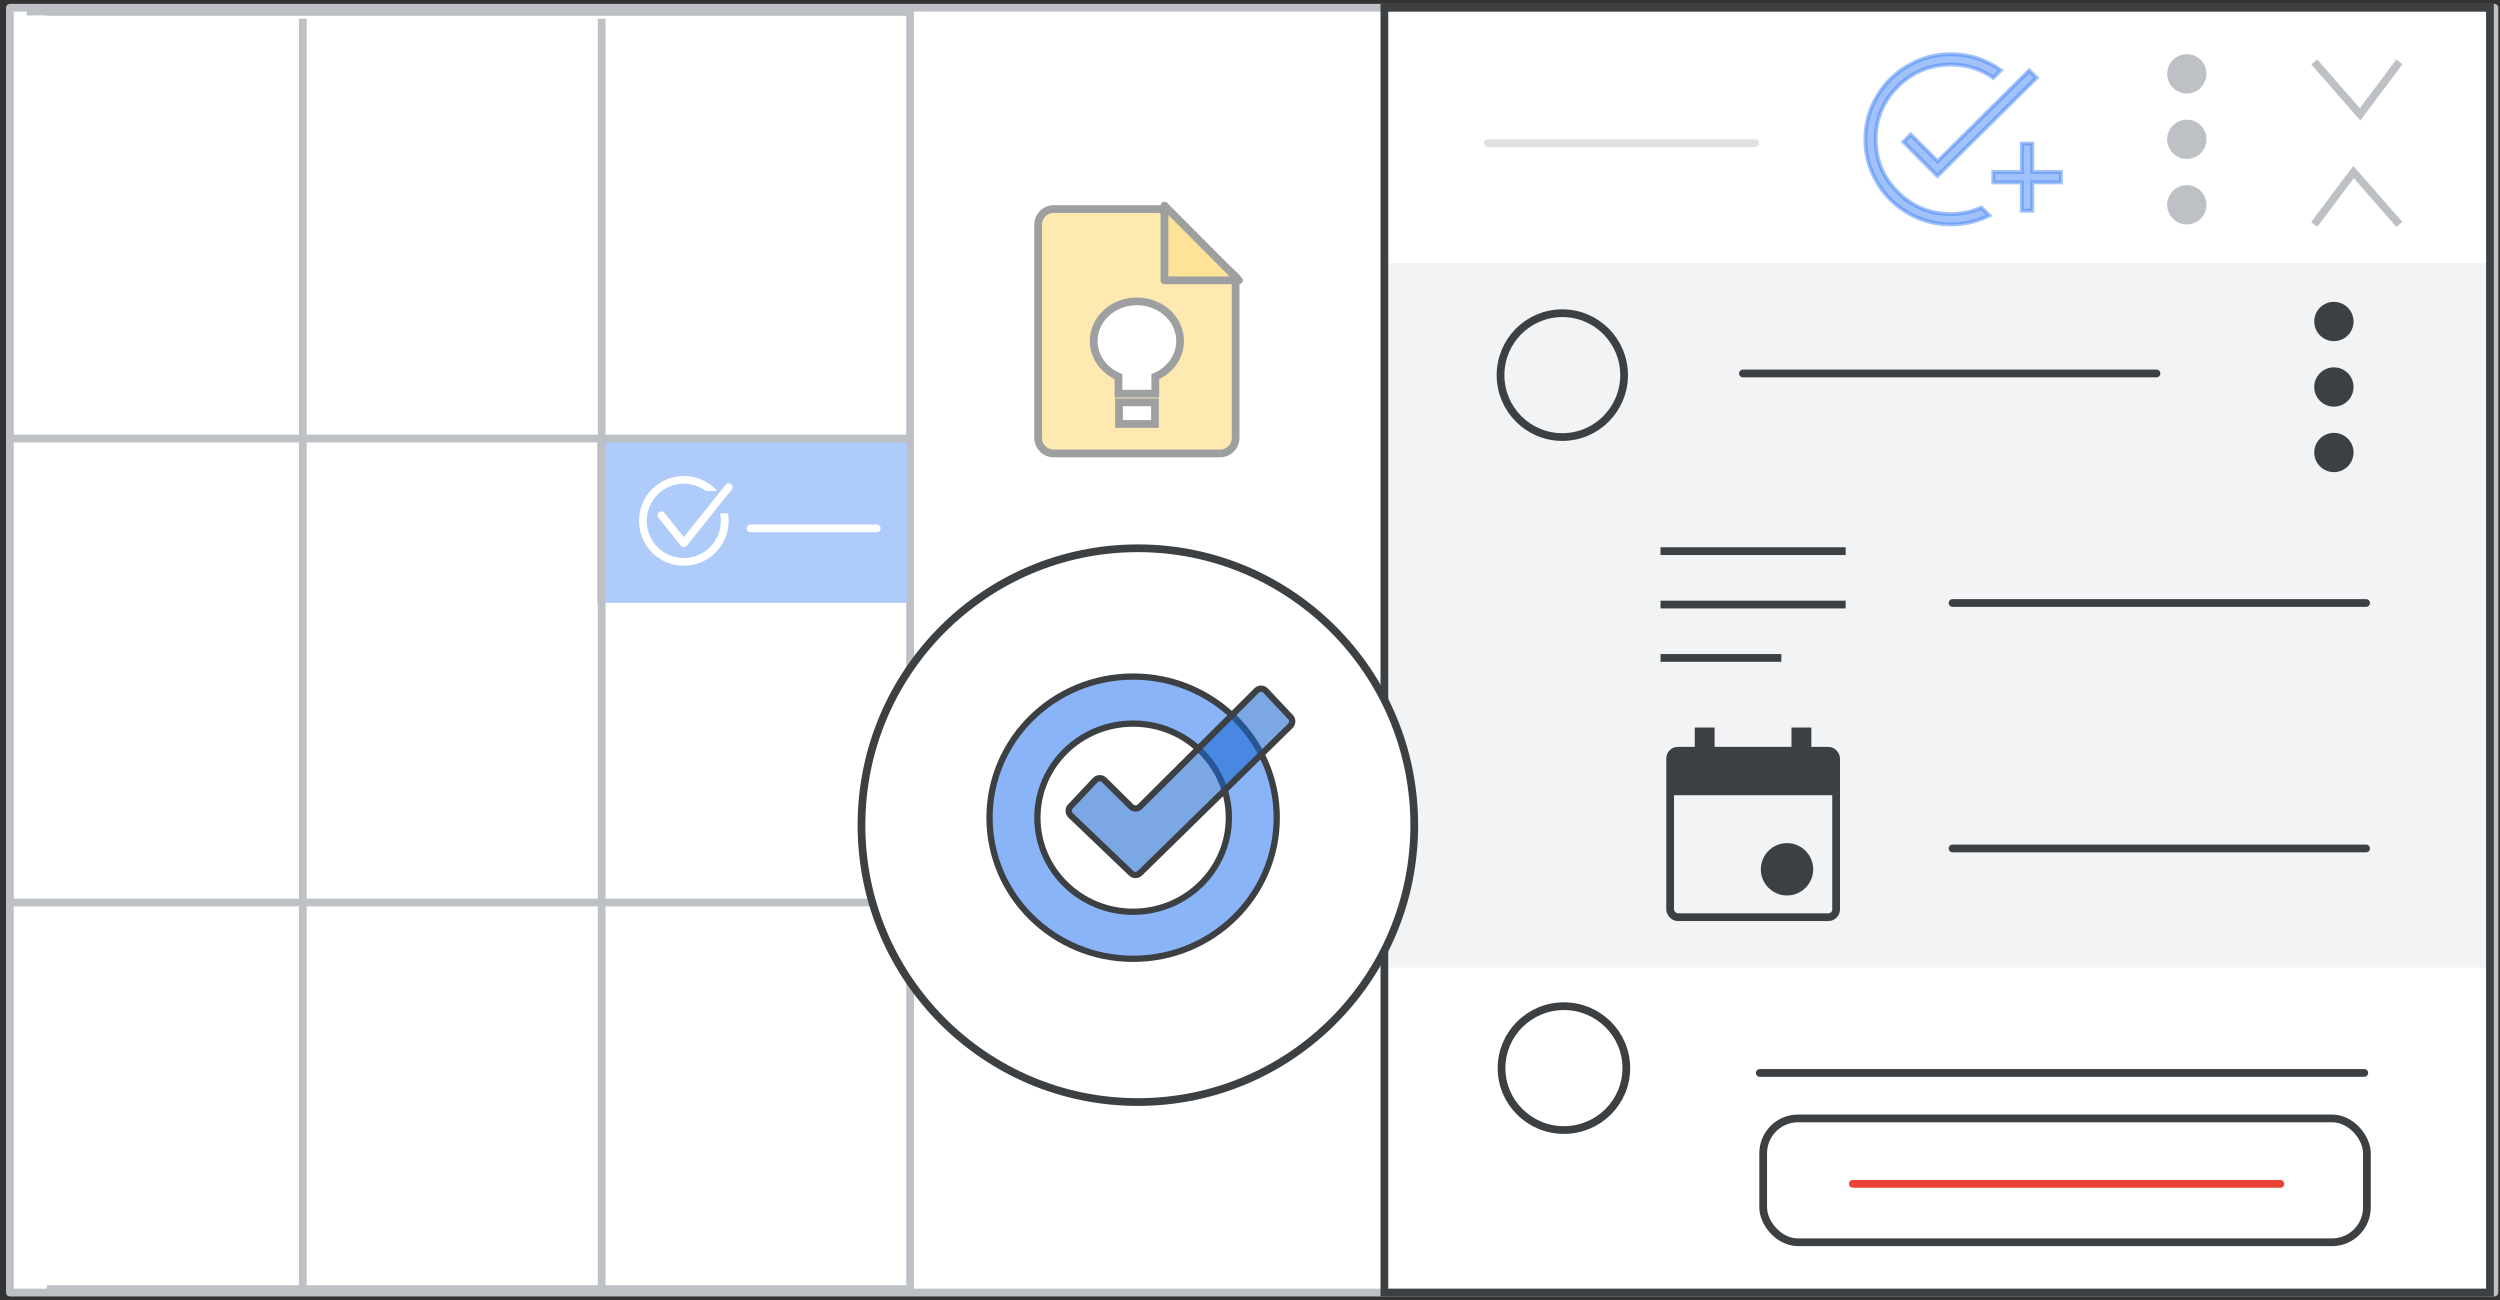 <?xml version="1.0" encoding="UTF-8"?>
<svg width="323px" height="168px" viewBox="0 0 323 168" version="1.1" xmlns="http://www.w3.org/2000/svg" xmlns:xlink="http://www.w3.org/1999/xlink">
    <rect x="0" y="0" width="323" height="168" fill="#333333" stroke="none"/>
    <title>calendar-change-a-task</title>
    <g id="Page-1" stroke="none" stroke-width="1" fill="none" fill-rule="evenodd">
        <g id="calendar-change-a-task" transform="translate(1.035, 1)">
            <rect id="bg" fill="#FFFFFF" x="0.242" y="0" width="321" height="166"></rect>
            <rect id="calendar-border" stroke="#BDC1C6" x="2.901" y="0.548" width="113.651" height="165"></rect>
            <g id="right-sidebar">
                <rect id="Rectangle" fill="#FFFFFF" x="1" y="1" width="4" height="165"></rect>
                <g id="calendar-grid" transform="translate(0, 1.923)">
                    <rect id="Rectangle" fill="#AECBFA" x="76.128" y="53.703" width="40" height="21.271"></rect>
                    <g id="tasks-white-logo" transform="translate(81.523, 58.571)">
                        <ellipse id="Oval" stroke="#FFFFFF" cx="5.791" cy="5.801" rx="5.291" ry="5.301"></ellipse>
                        <rect id="Rectangle" fill="#AECBFA" x="8.686" y="1.934" width="2.895" height="2.901"></rect>
                        <polyline id="checkmark" stroke="#FFFFFF" stroke-linecap="round" stroke-linejoin="round" points="2.895 5.076 5.791 8.702 11.582 1.45"></polyline>
                    </g>
                    <line x1="95.93" y1="65.339" x2="112.243" y2="65.339" id="Line-5" stroke="#FFFFFF" stroke-linecap="round" stroke-linejoin="round"></line>
                    <line x1="0.303" y1="53.736" x2="116" y2="53.736" id="Line-4" stroke="#BDC1C6" stroke-linecap="square"></line>
                    <line x1="0.303" y1="113.682" x2="116" y2="113.682" id="Line-4" stroke="#BDC1C6" stroke-linecap="square"></line>
                    <line x1="38.092" y1="0" x2="38.092" y2="163.623" id="Line" stroke="#BDC1C6" stroke-linecap="square"></line>
                    <line x1="76.697" y1="0" x2="76.697" y2="163.623" id="Line" stroke="#BDC1C6" stroke-linecap="square"></line>
                </g>
                <g id="Logos/keep" opacity="0.5" transform="translate(133.095, 26.013)" stroke="#3C4043">
                    <g id="Group-42" transform="translate(0, -0)">
                        <path d="M2,0 L15.88,0 L15.88,0 L25.513,8.736 L25.513,29.573 C25.513,30.677 24.618,31.573 23.513,31.573 L2,31.573 C0.895,31.573 1.3527075e-16,30.677 0,29.573 L0,2 C-5.7935996e-16,0.895 0.895,-1.91384796e-17 2,0 Z" id="Rectangle" fill="#FDD663"></path>
                        <path d="M25.961,0.275 L16.301,9.897 L16.301,0.275 L25.961,0.275 Z" id="Path-5" fill="#FBC72E" stroke-linejoin="round" transform="translate(20.776, 4.734) rotate(-90) translate(-20.776, -4.734) "></path>
                    </g>
                    <g id="Group-28" transform="translate(7.176, 11.925)" fill="#FFFFFF">
                        <path d="M5.581,0 C8.663,0 11.162,2.287 11.162,5.109 C11.162,7.152 9.852,8.916 7.959,9.733 L7.958,11.922 L3.204,11.922 L3.203,9.733 C1.31,8.916 0,7.152 0,5.109 C0,2.287 2.499,0 5.581,0 Z" id="Combined-Shape"></path>
                        <rect id="Rectangle" x="3.265" y="13.042" width="4.651" height="2.796"></rect>
                    </g>
                </g>
                <rect id="Rectangle" fill="#F2F3F4" x="177.965" y="33" width="143" height="91"></rect>
                <rect id="Rectangle" stroke="#3C4043" x="226.768" y="143.5" width="78" height="16" rx="4.5"></rect>
                <g id="UI/line-light-grey" transform="translate(223.785, 46.519)" stroke="#3C4043" stroke-linecap="round" stroke-linejoin="round">
                    <line x1="0.366" y1="0.733" x2="53.794" y2="0.733" id="Line-5"></line>
                </g>
                <g id="UI/line-light-grey" transform="translate(250.867, 76.315)" stroke="#3C4043" stroke-linecap="round" stroke-linejoin="round">
                    <line x1="0.366" y1="0.591" x2="53.798" y2="0.591" id="Line-5"></line>
                </g>
                <g id="UI/line-light-grey" transform="translate(250.867, 108.03)" stroke="#3C4043" stroke-linecap="round" stroke-linejoin="round">
                    <line x1="0.366" y1="0.591" x2="53.798" y2="0.591" id="Line-5"></line>
                </g>
                <ellipse id="Oval" stroke="#3C4043" cx="200.816" cy="47.466" rx="7.982" ry="8"></ellipse>
                <g id="Group-2" transform="translate(192.965, 129)">
                    <g id="UI/line-light-grey" transform="translate(32.828, 7.667)" stroke="#3C4043" stroke-linecap="round" stroke-linejoin="round">
                        <line x1="0.535" y1="0.958" x2="78.637" y2="0.958" id="Line-5"></line>
                    </g>
                    <line x1="45.378" y1="22.958" x2="100.622" y2="22.958" id="Line-5" stroke="#EA4335" stroke-linecap="round" stroke-linejoin="round" transform="translate(73, 22.958) rotate(-0) translate(-73, -22.958) "></line>
                    <ellipse id="Oval" stroke="#3C4043" cx="8.06" cy="8" rx="8.06" ry="8"></ellipse>
                </g>
                <g id="Icons/menu-more-dark-grey" transform="translate(297.965, 38)" fill="#3C4043">
                    <ellipse id="Oval" cx="2.539" cy="2.538" rx="2.539" ry="2.538"></ellipse>
                    <ellipse id="Oval" cx="2.539" cy="11" rx="2.539" ry="2.538"></ellipse>
                    <ellipse id="Oval" cx="2.539" cy="19.462" rx="2.539" ry="2.538"></ellipse>
                </g>
                <g id="Icons/menu-more-dark-grey-Copy" transform="translate(278.965, 6)" fill="#BDC1C6">
                    <ellipse id="Oval" cx="2.539" cy="2.538" rx="2.539" ry="2.538"></ellipse>
                    <ellipse id="Oval" cx="2.539" cy="11" rx="2.539" ry="2.538"></ellipse>
                    <ellipse id="Oval" cx="2.539" cy="19.462" rx="2.539" ry="2.538"></ellipse>
                </g>
                <g id="UI/line-light-grey" opacity="0.5" transform="translate(190.965, 16)" stroke="#BDC1C6" stroke-linecap="round" stroke-linejoin="round">
                    <line x1="0.236" y1="1.5" x2="34.764" y2="1.5" id="Line-5"></line>
                </g>
                <path d="M260.184,26.228 L260.184,22.562 L256.497,22.562 L256.497,21.217 L260.184,21.217 L260.184,17.55 L261.537,17.55 L261.537,21.217 L265.224,21.217 L265.224,22.562 L261.537,22.562 L261.537,26.228 L260.184,26.228 Z M251.027,28 C249.491,28 248.052,27.71 246.71,27.129 C245.368,26.548 244.2,25.764 243.207,24.776 C242.214,23.789 241.425,22.628 240.841,21.293 C240.257,19.958 239.965,18.527 239.965,17 C239.965,15.473 240.257,14.042 240.841,12.707 C241.425,11.372 242.214,10.211 243.207,9.224 C244.2,8.236 245.368,7.452 246.71,6.871 C248.052,6.29 249.491,6 251.027,6 C252.236,6 253.388,6.183 254.485,6.55 C255.58,6.917 256.579,7.426 257.48,8.078 L256.497,9.055 C255.739,8.506 254.895,8.083 253.963,7.788 C253.03,7.493 252.052,7.345 251.027,7.345 C248.344,7.345 246.055,8.287 244.16,10.171 C242.265,12.055 241.317,14.332 241.317,17 C241.317,19.668 242.265,21.945 244.16,23.829 C246.055,25.713 248.344,26.655 251.027,26.655 C251.724,26.655 252.4,26.584 253.055,26.442 C253.711,26.3 254.347,26.096 254.961,25.831 L256.005,26.838 C255.247,27.205 254.453,27.491 253.623,27.695 C252.794,27.898 251.929,28 251.027,28 Z M249.275,21.736 L244.881,17.336 L245.834,16.388 L249.306,19.842 L261.137,8.109 L262.09,9.055 L249.275,21.736 Z" id="Shape" stroke="#4285F4" stroke-width="0.5" fill="#4285F4" fill-rule="nonzero" opacity="0.5"></path>
                <g id="Group" transform="translate(214.247, 93)">
                    <rect id="Rectangle" stroke="#3C4043" x="0.5" y="2.993" width="21.445" height="21.507" rx="1"></rect>
                    <rect id="Rectangle" fill="#3C4043" x="0.801" y="2.742" width="20.833" height="6"></rect>
                    <circle id="Oval" fill="#3C4043" cx="15.6" cy="18.314" r="3.382"></circle>
                    <rect id="Rectangle" fill="#3C4043" x="3.679" y="0" width="2.564" height="4.182"></rect>
                    <rect id="Rectangle" fill="#3C4043" x="16.179" y="0" width="2.564" height="4.182"></rect>
                </g>
                <g id="Icons/notes-dark-grey" transform="translate(212.965, 69.167)" stroke="#3C4043" stroke-linecap="square">
                    <line x1="1.042" y1="1.042" x2="23.958" y2="1.042" id="Line-18"></line>
                    <line x1="1.042" y1="7.94" x2="23.958" y2="7.94" id="Line-18"></line>
                    <line x1="1.042" y1="14.838" x2="15.648" y2="14.838" id="Line-18"></line>
                </g>
                <rect id="border" stroke="#BDC1C6" stroke-linejoin="round" x="0.242" y="0" width="321" height="166"></rect>
                <rect id="Rectangle" stroke="#3C4043" x="177.827" y="0" width="142.84" height="166"></rect>
                <g id="Group-3" transform="translate(110.268, 69.837)">
                    <ellipse id="Oval" stroke="#3C4043" fill="#FFFFFF" cx="35.71" cy="35.774" rx="35.71" ry="35.774"></ellipse>
                    <g id="Logos/tasks" transform="translate(16.545, 16.575)" stroke-width="0.812">
                        <g id="Group-3" transform="translate(-0, -0)">
                            <path d="M10.477,17.933 L18.297,25.412 C18.614,25.715 19.113,25.712 19.426,25.406 L38.864,6.375 C39.18,6.066 39.19,5.56 38.887,5.238 L35.674,1.824 C35.367,1.497 34.853,1.481 34.527,1.789 C34.521,1.794 34.516,1.799 34.51,1.804 L19.436,16.808 C19.12,17.123 18.609,17.123 18.292,16.809 L14.813,13.363 C14.495,13.048 13.981,13.05 13.665,13.369 C13.66,13.374 13.655,13.379 13.65,13.384 L10.446,16.79 C10.141,17.115 10.155,17.625 10.477,17.933 Z" id="Path-2" stroke="#FFFFFF" fill="#FFFFFF"></path>
                            <path d="M18.553,0 C28.799,0 37.106,8.163 37.106,18.232 C37.106,28.302 28.799,36.465 18.553,36.465 C8.306,36.465 0,28.302 0,18.232 C0,8.163 8.306,0 18.553,0 Z M18.553,6.077 C11.722,6.077 6.184,11.519 6.184,18.232 C6.184,24.945 11.722,30.387 18.553,30.387 C25.384,30.387 30.921,24.945 30.921,18.232 C30.921,11.519 25.384,6.077 18.553,6.077 Z" id="Combined-Shape" stroke="#3C4043" fill="#8AB4F8"></path>
                            <g id="Group-2" transform="translate(9.895, 1.215)" fill="#1967D2" fill-opacity="0.572" stroke="#3C4043">
                                <path d="M0.582,16.717 L8.403,24.197 C8.719,24.499 9.219,24.496 9.532,24.19 L28.969,5.159 C29.285,4.85 29.295,4.345 28.992,4.023 L25.779,0.608 C25.472,0.282 24.958,0.266 24.632,0.573 C24.626,0.578 24.621,0.584 24.615,0.589 L9.542,15.592 C9.225,15.907 8.715,15.908 8.398,15.594 L4.918,12.148 C4.6,11.832 4.086,11.835 3.77,12.153 C3.765,12.158 3.76,12.163 3.756,12.168 L0.552,15.575 C0.246,15.899 0.26,16.409 0.582,16.717 Z" id="Path-2"></path>
                            </g>
                        </g>
                    </g>
                </g>
                <g id="Group-2" transform="translate(192.834, 39.466)"></g>
            </g>
            <g id="Group-5" transform="translate(297.965, 7)" stroke="#BDC1C6">
                <polyline id="my-calendars-arrow" transform="translate(5.499, 17.616) rotate(-360) translate(-5.499, -17.616) " points="0 21 5.076 14.232 10.998 21"></polyline>
                <polyline id="my-calendars-arrow-copy" transform="translate(5.499, 3.384) rotate(-180) translate(-5.499, -3.384) " points="0 6.768 5.076 0 10.998 6.768"></polyline>
            </g>
        </g>
    </g>
</svg>